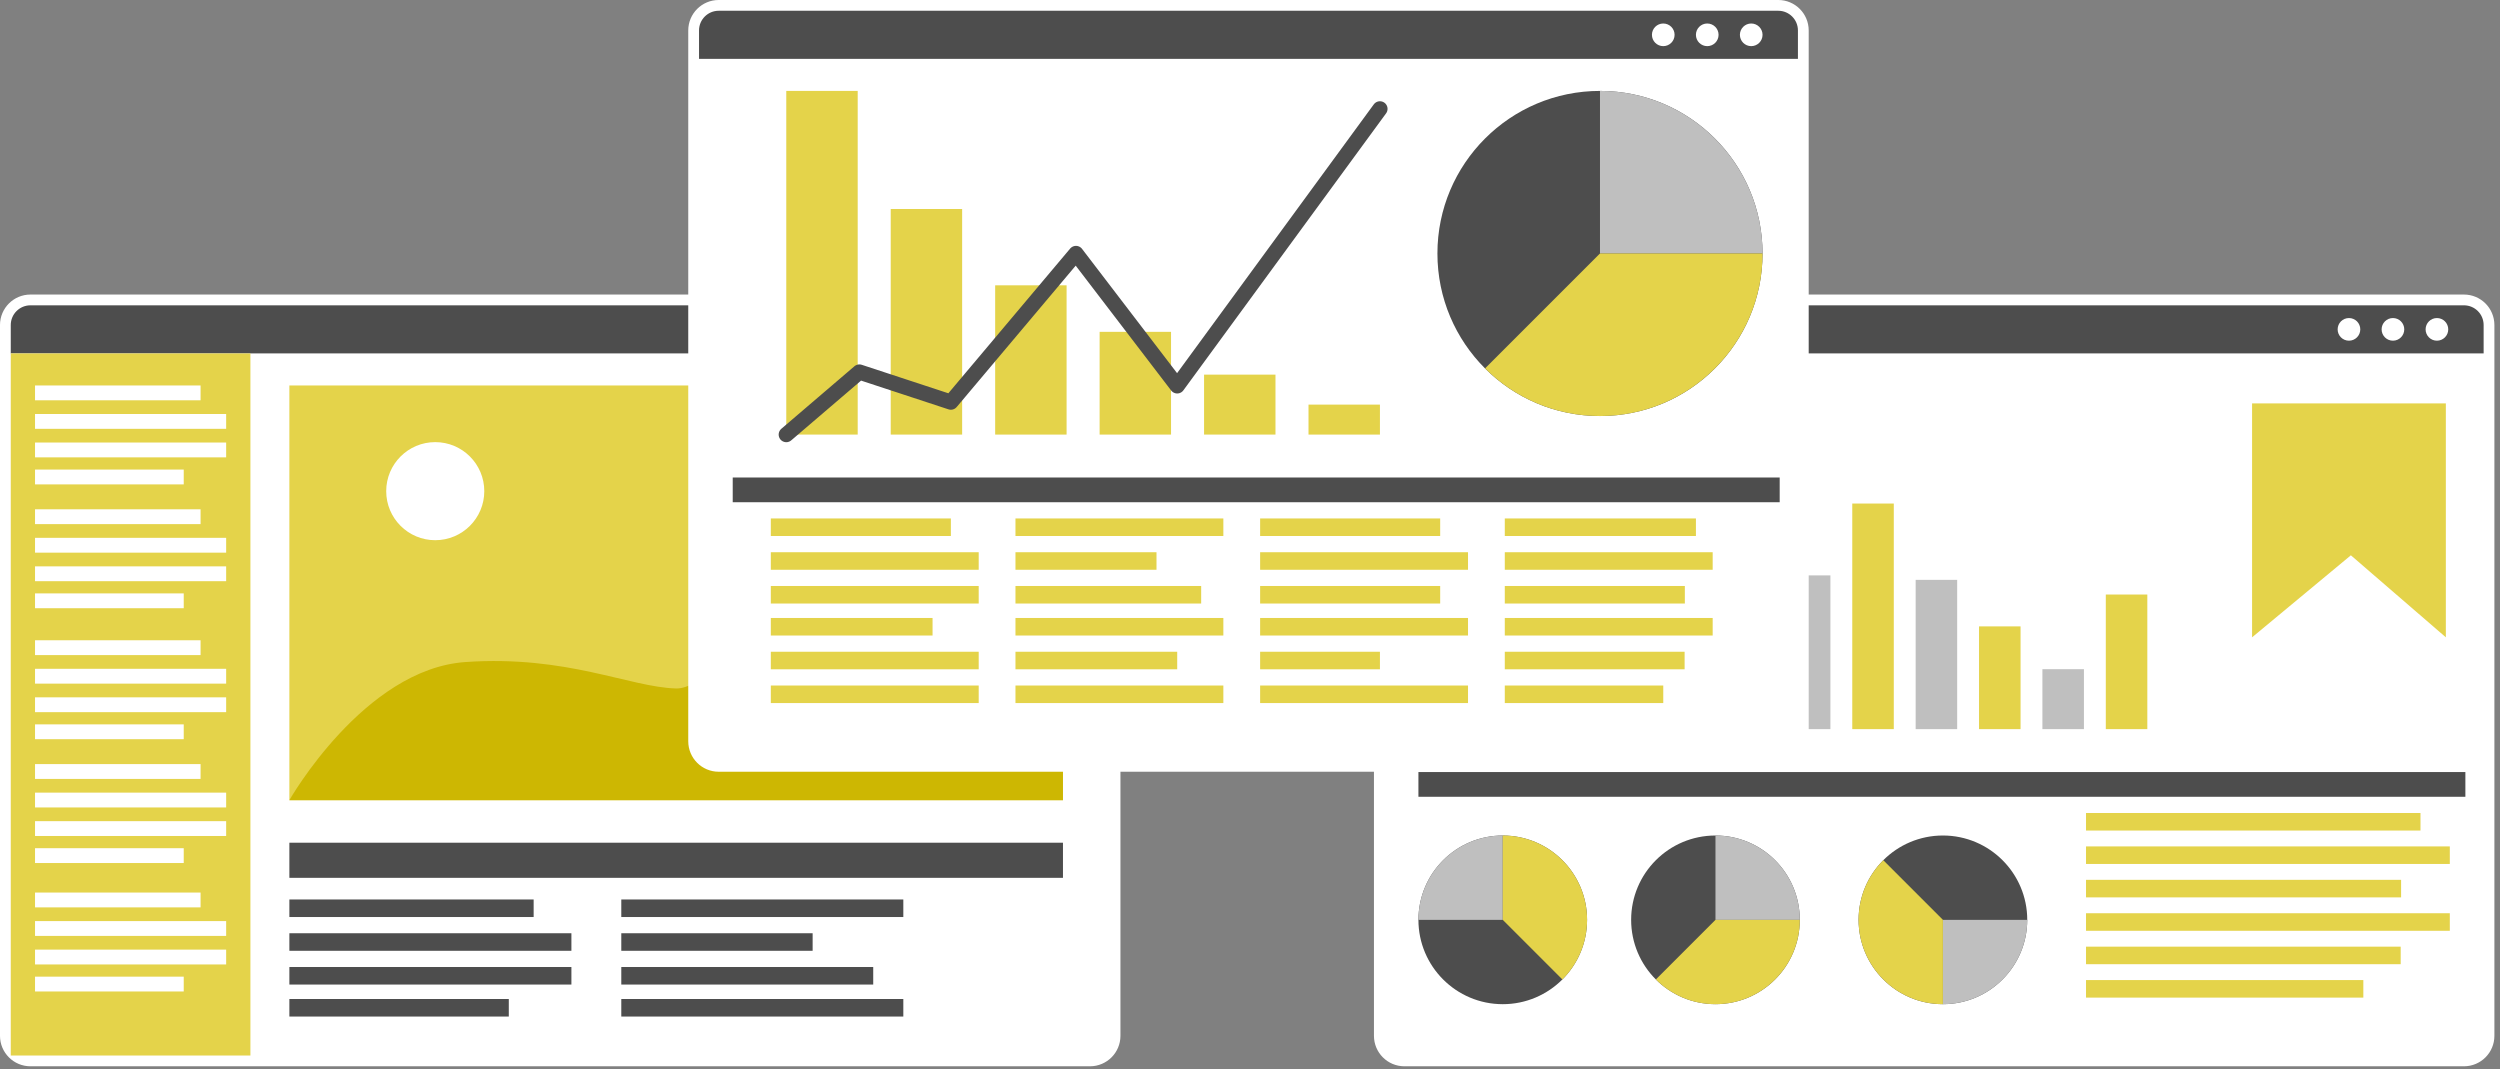 <svg xmlns="http://www.w3.org/2000/svg" xmlns:xlink="http://www.w3.org/1999/xlink" xmlns:serif="http://www.serif.com/" width="100%" height="100%" viewBox="0 0 325 139" xml:space="preserve" style="fill-rule:evenodd;clip-rule:evenodd;stroke-linecap:round;stroke-linejoin:round;stroke-miterlimit:1.5;"><rect x="0" y="0" width="325" height="139" fill="#808080" stroke="none"/><g><g><g><path d="M322.872,42.25c0,-1.413 -1.146,-2.559 -2.559,-2.559l-137.74,-0c-1.413,-0 -2.559,1.146 -2.559,2.559l-0,92.409c-0,1.412 1.146,2.559 2.559,2.559l137.74,-0c1.413,-0 2.559,-1.147 2.559,-2.559l0,-92.409Z" style="fill:#fff;stroke:#fff;stroke-width:2.8px;"></path><path d="M180.014,45.945l142.858,0l0,-3.695c0,-1.413 -1.146,-2.559 -2.559,-2.559l-137.74,-0c-1.413,-0 -2.559,1.146 -2.559,2.559l-0,3.695Z" style="fill:#4d4d4d;"></path><circle cx="311.082" cy="42.818" r="1.472" style="fill:#fff;"></circle><circle cx="316.8" cy="42.818" r="1.472" style="fill:#fff;"></circle><circle cx="305.365" cy="42.818" r="1.472" style="fill:#fff;"></circle><g><rect x="191.357" y="50.111" width="5.398" height="44.676" style="fill:#e4d34a;"></rect><rect x="199.596" y="59.792" width="5.398" height="34.995" style="fill:#bfbfbf;"></rect><rect x="207.836" y="55.402" width="5.398" height="39.384" style="fill:#e4d34a;"></rect><rect x="216.076" y="70.016" width="5.398" height="24.771" style="fill:#bfbfbf;"></rect><rect x="224.316" y="61.901" width="5.398" height="32.886" style="fill:#e4d34a;"></rect><rect x="232.555" y="74.801" width="5.398" height="19.986" style="fill:#bfbfbf;"></rect><rect x="240.795" y="65.46" width="5.398" height="29.326" style="fill:#e4d34a;"></rect><rect x="249.035" y="75.382" width="5.398" height="19.405" style="fill:#bfbfbf;"></rect><rect x="257.274" y="81.431" width="5.398" height="13.356" style="fill:#e4d34a;"></rect><rect x="265.514" y="86.994" width="5.398" height="7.793" style="fill:#bfbfbf;"></rect><rect x="273.754" y="77.289" width="5.398" height="17.497" style="fill:#e4d34a;"></rect></g><rect x="184.395" y="100.366" width="136.105" height="3.215" style="fill:#4d4d4d;"></rect><rect x="271.182" y="105.69" width="43.482" height="2.281" style="fill:#e4d34a;"></rect><rect x="271.182" y="110.034" width="47.293" height="2.281" style="fill:#e4d34a;"></rect><rect x="271.182" y="114.378" width="40.961" height="2.281" style="fill:#e4d34a;"></rect><rect x="271.182" y="118.721" width="47.293" height="2.281" style="fill:#e4d34a;"></rect><rect x="271.182" y="123.065" width="40.907" height="2.281" style="fill:#e4d34a;"></rect><rect x="271.182" y="127.408" width="36.052" height="2.281" style="fill:#e4d34a;"></rect><path d="M292.77,52.444l25.19,-0l-0,30.408l-12.347,-10.663l-12.843,10.663l-0,-30.408Z" style="fill:#e4d34a;"></path><g><path d="M263.542,119.579c0,6.051 -4.912,10.964 -10.963,10.964c-6.051,-0 -10.964,-4.913 -10.964,-10.964c0,-6.051 4.913,-10.963 10.964,-10.963c6.051,-0 10.963,4.912 10.963,10.963Z" style="fill:#4d4d4d;"></path><path d="M263.542,119.579c0,6.051 -4.912,10.964 -10.963,10.964l-0,-10.964l10.963,0Z" style="fill:#bfbfbf;"></path><path d="M252.579,130.543c-6.051,-0 -10.964,-4.913 -10.964,-10.964c0,-3.025 1.228,-5.766 3.213,-7.751l7.751,7.751l-0,10.964Z" style="fill:#e4d34a;"></path></g><g><circle cx="223.012" cy="119.579" r="10.963" style="fill:#4d4d4d;"></circle><path d="M223.012,108.616c6.051,-0 10.963,4.912 10.963,10.963l-10.963,0l-0,-10.963Z" style="fill:#bfbfbf;"></path><path d="M233.975,119.579c0,6.051 -4.912,10.964 -10.963,10.964c-3.025,-0 -5.766,-1.229 -7.751,-3.213l7.751,-7.751l10.963,0Z" style="fill:#e4d34a;"></path></g><g><path d="M184.395,119.579c-0,-6.051 4.912,-10.963 10.963,-10.963c6.051,-0 10.963,4.912 10.963,10.963c0,6.051 -4.912,10.964 -10.963,10.964c-6.051,-0 -10.963,-4.913 -10.963,-10.964Z" style="fill:#4d4d4d;"></path><path d="M184.395,119.579c-0,-6.051 4.912,-10.963 10.963,-10.963l-0,10.963l-10.963,0Z" style="fill:#bfbfbf;"></path><path d="M195.358,108.616c6.051,-0 10.963,4.912 10.963,10.963c0,3.026 -1.228,5.766 -3.212,7.751l-7.751,-7.751l-0,-10.963Z" style="fill:#e4d34a;"></path></g></g></g><g><path d="M144.258,42.25c-0,-1.413 -1.147,-2.559 -2.559,-2.559l-137.741,-0c-1.412,-0 -2.559,1.146 -2.559,2.559l0,92.409c0,1.412 1.147,2.559 2.559,2.559l137.741,-0c1.412,-0 2.559,-1.147 2.559,-2.559l-0,-92.409Z" style="fill:#fff;stroke:#fff;stroke-width:2.8px;"></path><rect x="37.619" y="50.111" width="100.567" height="53.913" style="fill:#e4d34a;"></rect><path d="M37.619,104.024c-0,-0 9.685,-17.047 22.897,-17.96c13.212,-0.913 21.29,3.264 27.386,3.438c6.096,0.173 20.734,-21.707 32.684,-22.076c11.95,-0.369 17.599,16.823 17.599,16.823l0,19.775l-100.566,-0Z" style="fill:#cdb702;"></path><path d="M1.399,45.945l142.859,0l-0,-3.695c-0,-1.413 -1.147,-2.559 -2.559,-2.559l-137.741,-0c-1.412,-0 -2.559,1.146 -2.559,2.559l0,3.695Z" style="fill:#4d4d4d;"></path><circle cx="132.468" cy="42.818" r="1.472" style="fill:#fff;"></circle><circle cx="138.185" cy="42.818" r="1.472" style="fill:#fff;"></circle><circle cx="126.75" cy="42.818" r="1.472" style="fill:#fff;"></circle><rect x="37.619" y="109.552" width="100.567" height="4.566" style="fill:#4d4d4d;"></rect><rect x="37.619" y="116.932" width="31.755" height="2.281" style="fill:#4d4d4d;"></rect><rect x="37.619" y="121.322" width="36.664" height="2.281" style="fill:#4d4d4d;"></rect><rect x="37.619" y="125.711" width="36.664" height="2.281" style="fill:#4d4d4d;"></rect><rect x="80.768" y="116.932" width="36.664" height="2.281" style="fill:#4d4d4d;"></rect><rect x="80.768" y="121.322" width="24.874" height="2.281" style="fill:#4d4d4d;"></rect><rect x="80.768" y="125.711" width="32.751" height="2.281" style="fill:#4d4d4d;"></rect><rect x="37.619" y="129.87" width="28.525" height="2.281" style="fill:#4d4d4d;"></rect><rect x="80.768" y="129.87" width="36.664" height="2.281" style="fill:#4d4d4d;"></rect><rect x="1.399" y="45.945" width="31.155" height="91.273" style="fill:#e4d34a;"></rect><g><rect x="4.553" y="50.111" width="21.521" height="1.927" style="fill:#fff;"></rect><rect x="4.553" y="53.82" width="24.847" height="1.927" style="fill:#fff;"></rect><rect x="4.553" y="57.529" width="24.847" height="1.927" style="fill:#fff;"></rect><rect x="4.553" y="61.044" width="19.332" height="1.927" style="fill:#fff;"></rect><rect x="4.553" y="66.208" width="21.521" height="1.927" style="fill:#fff;"></rect><rect x="4.553" y="69.918" width="24.847" height="1.927" style="fill:#fff;"></rect><rect x="4.553" y="73.627" width="24.847" height="1.927" style="fill:#fff;"></rect><rect x="4.553" y="77.142" width="19.332" height="1.927" style="fill:#fff;"></rect><rect x="4.553" y="83.234" width="21.521" height="1.927" style="fill:#fff;"></rect><rect x="4.553" y="86.944" width="24.847" height="1.927" style="fill:#fff;"></rect><rect x="4.553" y="90.653" width="24.847" height="1.927" style="fill:#fff;"></rect><rect x="4.553" y="94.168" width="19.332" height="1.927" style="fill:#fff;"></rect><rect x="4.553" y="99.332" width="21.521" height="1.927" style="fill:#fff;"></rect><rect x="4.553" y="103.042" width="24.847" height="1.927" style="fill:#fff;"></rect><rect x="4.553" y="106.751" width="24.847" height="1.927" style="fill:#fff;"></rect><rect x="4.553" y="110.266" width="19.332" height="1.927" style="fill:#fff;"></rect><rect x="4.553" y="116.032" width="21.521" height="1.927" style="fill:#fff;"></rect><rect x="4.553" y="119.741" width="24.847" height="1.927" style="fill:#fff;"></rect><rect x="4.553" y="123.451" width="24.847" height="1.927" style="fill:#fff;"></rect><rect x="4.553" y="126.965" width="19.332" height="1.927" style="fill:#fff;"></rect></g><circle cx="56.582" cy="63.851" r="6.375" style="fill:#fff;"></circle></g><g><g><path d="M233.731,3.958c0,-1.412 -1.146,-2.559 -2.558,-2.559l-137.741,0c-1.412,0 -2.559,1.147 -2.559,2.559l0,92.41c0,1.412 1.147,2.558 2.559,2.558l137.741,0c1.412,0 2.558,-1.146 2.558,-2.558l0,-92.41Z" style="fill:#fff;stroke:#fff;stroke-width:2.8px;"></path><path d="M90.873,7.654l142.858,-0l0,-3.696c0,-1.412 -1.146,-2.559 -2.558,-2.559l-137.741,0c-1.412,0 -2.559,1.147 -2.559,2.559l0,3.696Z" style="fill:#4d4d4d;"></path><circle cx="221.942" cy="4.527" r="1.472" style="fill:#fff;"></circle><circle cx="227.659" cy="4.527" r="1.472" style="fill:#fff;"></circle><circle cx="216.224" cy="4.527" r="1.472" style="fill:#fff;"></circle><g><circle cx="207.998" cy="32.952" r="21.133" style="fill:#4d4d4d;"></circle><path d="M207.998,11.819c11.663,0 21.133,9.47 21.133,21.133l-21.133,0l-0,-21.133Z" style="fill:#bfbfbf;"></path><path d="M229.131,32.952c-0,11.664 -9.47,21.133 -21.133,21.133c-5.832,0 -11.116,-2.367 -14.941,-6.192l14.941,-14.941l21.133,0Z" style="fill:#e4d34a;"></path></g><g><rect x="102.216" y="11.819" width="9.285" height="44.676" style="fill:#e4d34a;"></rect><rect x="115.794" y="27.169" width="9.285" height="29.326" style="fill:#e4d34a;"></rect><rect x="129.372" y="37.091" width="9.285" height="19.405" style="fill:#e4d34a;"></rect><rect x="142.95" y="43.139" width="9.285" height="13.356" style="fill:#e4d34a;"></rect><rect x="156.528" y="48.702" width="9.285" height="7.793" style="fill:#e4d34a;"></rect><rect x="170.106" y="52.599" width="9.285" height="3.897" style="fill:#e4d34a;"></rect></g><path d="M102.216,56.495l9.503,-8.131l11.894,3.911l16.264,-19.323l13.16,17.211l26.354,-36.011" style="fill:none;stroke:#4d4d4d;stroke-width:1.98px;"></path><rect x="95.254" y="62.075" width="136.105" height="3.215" style="fill:#4d4d4d;"></rect><rect x="100.206" y="67.399" width="23.407" height="2.281" style="fill:#e4d34a;"></rect><rect x="100.206" y="71.789" width="27.025" height="2.281" style="fill:#e4d34a;"></rect><rect x="100.206" y="76.178" width="27.025" height="2.281" style="fill:#e4d34a;"></rect><rect x="132.011" y="67.399" width="27.025" height="2.281" style="fill:#e4d34a;"></rect><rect x="132.011" y="71.789" width="18.334" height="2.281" style="fill:#e4d34a;"></rect><rect x="132.011" y="76.178" width="24.141" height="2.281" style="fill:#e4d34a;"></rect><rect x="163.817" y="67.399" width="23.407" height="2.281" style="fill:#e4d34a;"></rect><rect x="163.817" y="71.789" width="27.025" height="2.281" style="fill:#e4d34a;"></rect><rect x="163.817" y="76.178" width="23.407" height="2.281" style="fill:#e4d34a;"></rect><rect x="195.623" y="67.399" width="24.847" height="2.281" style="fill:#e4d34a;"></rect><rect x="195.623" y="71.789" width="27.025" height="2.281" style="fill:#e4d34a;"></rect><rect x="195.623" y="76.178" width="23.407" height="2.281" style="fill:#e4d34a;"></rect><rect x="100.206" y="80.337" width="21.026" height="2.281" style="fill:#e4d34a;"></rect><rect x="100.206" y="84.727" width="27.025" height="2.281" style="fill:#e4d34a;"></rect><rect x="100.206" y="89.117" width="27.025" height="2.281" style="fill:#e4d34a;"></rect><rect x="132.011" y="80.337" width="27.025" height="2.281" style="fill:#e4d34a;"></rect><rect x="132.011" y="84.727" width="21.026" height="2.281" style="fill:#e4d34a;"></rect><rect x="132.011" y="89.117" width="27.025" height="2.281" style="fill:#e4d34a;"></rect><rect x="163.817" y="80.337" width="27.025" height="2.281" style="fill:#e4d34a;"></rect><rect x="163.817" y="84.727" width="15.574" height="2.281" style="fill:#e4d34a;"></rect><rect x="163.817" y="89.117" width="27.025" height="2.281" style="fill:#e4d34a;"></rect><rect x="195.623" y="80.337" width="27.025" height="2.281" style="fill:#e4d34a;"></rect><rect x="195.623" y="84.727" width="23.376" height="2.281" style="fill:#e4d34a;"></rect><rect x="195.623" y="89.117" width="20.601" height="2.281" style="fill:#e4d34a;"></rect></g></g></g></svg>
